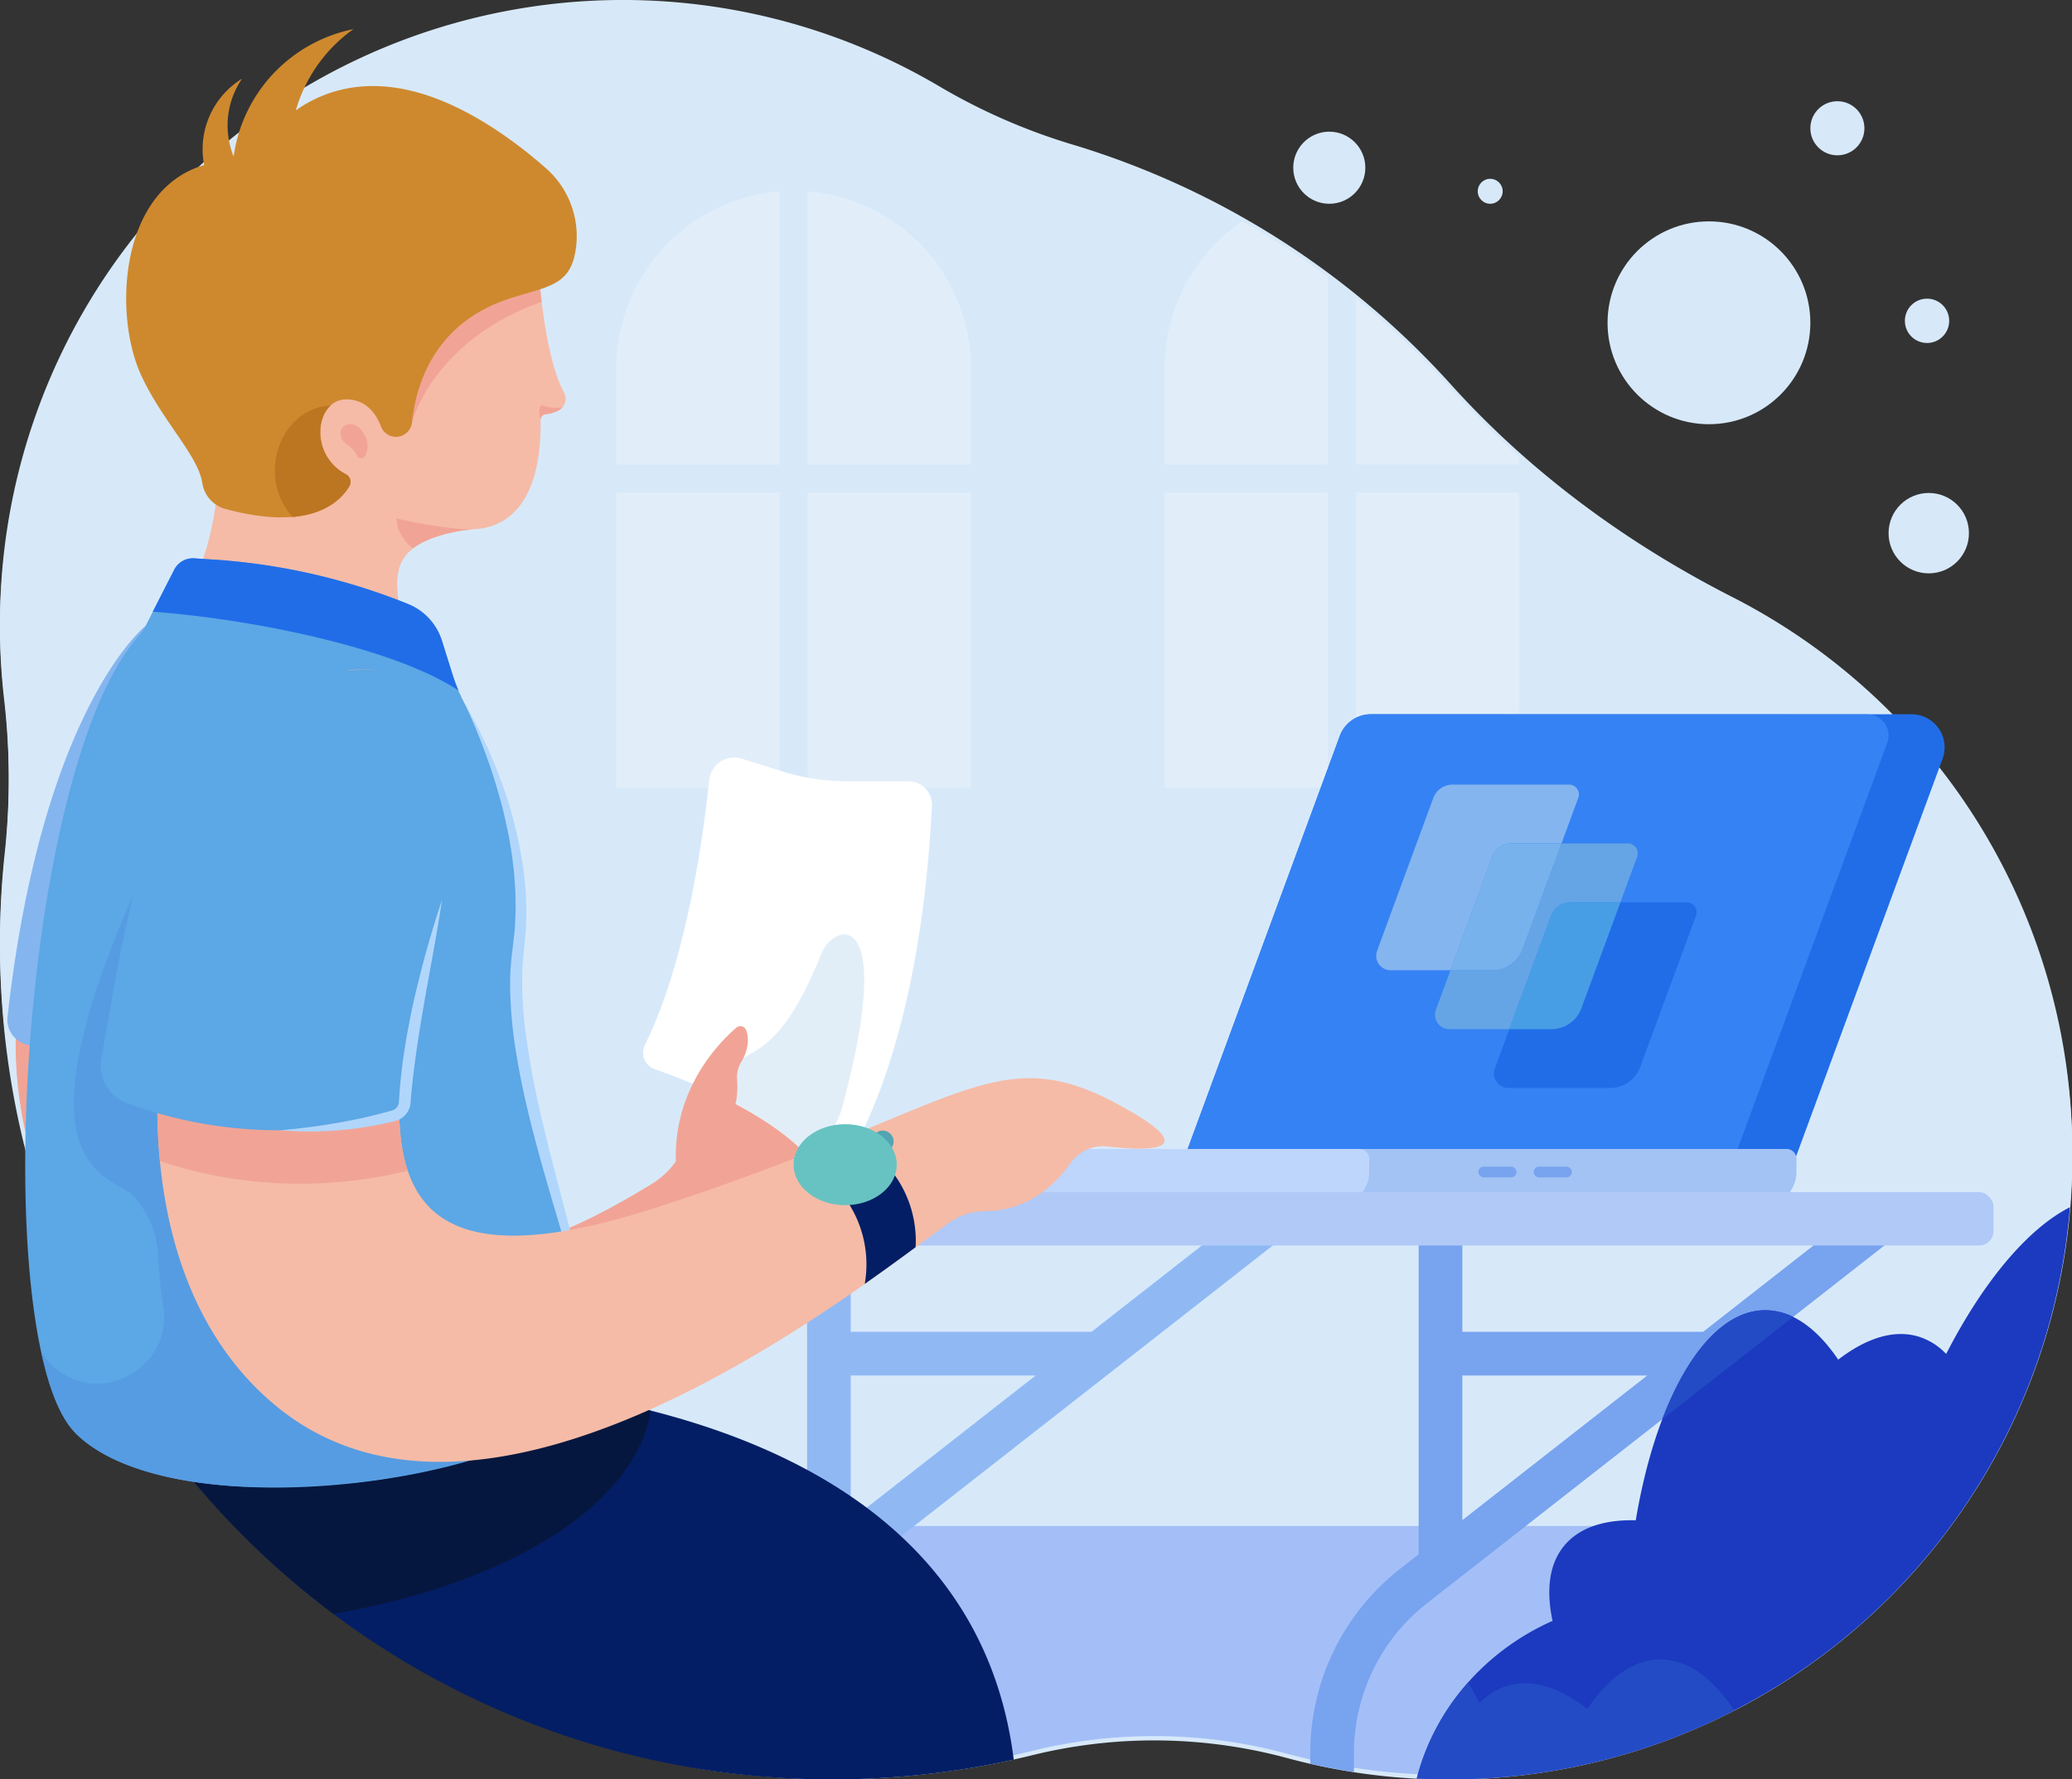 <svg xmlns="http://www.w3.org/2000/svg" viewBox="0 0 853.73 732.96"><rect x="0" y="0" width="853.73" height="732.96" fill="#333333" stroke="none"/><title>Asset 3</title><g id="Layer_2" data-name="Layer 2"><g id="Layer_1-2" data-name="Layer 1"><path d="M597.86,160.18A343.21,343.21,0,0,0,442.67,61.52a248.71,248.71,0,0,1-55.11-23.89A256.67,256.67,0,0,0,0,260.28a258.14,258.14,0,0,0,1.6,27,294.39,294.39,0,0,1,.45,64.94,343.32,343.32,0,0,0,423,370.89,210.06,210.06,0,0,1,104.89,1A256.69,256.69,0,0,0,713.53,247.57C670.11,225.44,630.5,196.37,597.86,160.18Z" style="fill:#d7e9f9"/><path d="M597.86,158.43A343.21,343.21,0,0,0,442.67,59.77a248.71,248.71,0,0,1-55.11-23.89A256.67,256.67,0,0,0,0,258.52a258.17,258.17,0,0,0,1.6,27,294.39,294.39,0,0,1,.45,64.94,343.32,343.32,0,0,0,423,370.89,210.06,210.06,0,0,1,104.89,1A256.69,256.69,0,0,0,713.53,245.82C670.11,223.68,630.5,194.62,597.86,158.43Z" style="fill:#d7e9f9"/><path d="M98,628.61a344.29,344.29,0,0,0,327.05,92.72,210.06,210.06,0,0,1,104.89,1,257.2,257.2,0,0,0,272.55-93.72Z" style="fill:#a4bff7"/><path d="M332.74,191.39H400V151.6a73,73,0,0,0-67.24-72.75Z" style="fill:#e1eef9"/><path d="M321.22,191.39V78.85A73,73,0,0,0,254,151.6v39.79Z" style="fill:#e1eef9"/><rect x="253.98" y="202.91" width="67.24" height="121.53" style="fill:#e1eef9"/><rect x="332.74" y="202.91" width="67.24" height="121.53" style="fill:#e1eef9"/><path d="M338.53,392.69c-20.45,50.57-32.6,35.58-44.66,54.25a92.32,92.32,0,0,0-10.6,22,34.32,34.32,0,0,1-14.79,18.81c-16.9,10.39-47,27-63.61,25.33l-198-91.73S-4.47,517.94,92.2,579.94,322.44,520,343.37,439C363.7,360.27,343.59,380.18,338.53,392.69Z" style="fill:#f1a496"/><path d="M351.53,473.66c11.32-20.77,28.59-64.4,32.45-141.75a9.59,9.59,0,0,0-9.57-10.06H349.08a89.82,89.82,0,0,1-26.74-4.08l-16.71-5.23a10.38,10.38,0,0,0-13.42,8.82c-2.44,23.55-9.45,74.77-26.49,109.11a7.21,7.21,0,0,0,4.12,10c14.78,5.13,46.16,17.56,62.9,35.63A11.7,11.7,0,0,0,351.53,473.66Z" style="fill:#fff"/><path d="M293.87,446.94c-.56.85-1.08,1.69-1.58,2.52,12.74,5.82,26.93,13.7,37.18,23.36,14.4-4.41,16-10.47,18.76-21.2,20.33-78.73-4.64-71.44-9.7-58.93C318.08,443.26,305.93,428.27,293.87,446.94Z" style="fill:#e2eef7"/><path d="M60,257.83s-42.6,33.45-56.9,161A10.63,10.63,0,0,0,11,430.34L74.87,446.6Z" style="fill:#84b5ef"/><path d="M625.87,188a365.74,365.74,0,0,1-28-27.82A345.33,345.33,0,0,0,558.63,123v68.36h67.24Z" style="fill:#e1eef9"/><path d="M547.1,114.09A343.31,343.31,0,0,0,511.9,91.2a72.86,72.86,0,0,0-32,60.4v39.79H547.1Z" style="fill:#e1eef9"/><rect x="479.87" y="202.91" width="67.24" height="121.53" style="fill:#e1eef9"/><rect x="558.63" y="202.91" width="67.24" height="121.53" style="fill:#e1eef9"/><path d="M739.76,477.15H487.94l64.11-174a13.64,13.64,0,0,1,12.8-8.92H787.6a13.64,13.64,0,0,1,12.8,18.35Z" style="fill:#216de8"/><path d="M564.85,294.23a13.64,13.64,0,0,0-12.8,8.92l-64.11,174H714.53L777.61,306a8.72,8.72,0,0,0-8.19-11.73Z" style="fill:#3582f4"/><path d="M622.81,347.45h20.57l6.93-18.78a4.07,4.07,0,0,0-3.82-5.47H598.55a8.49,8.49,0,0,0-8,5.55L567.4,391.68a5.94,5.94,0,0,0,5.57,8h24.67L614.84,353A8.5,8.5,0,0,1,622.81,347.45Z" style="fill:#84b5ef"/><path d="M647.06,371.7h20.58l6.92-18.78a4.07,4.07,0,0,0-3.82-5.47H643.38l-16.06,43.61A13.18,13.18,0,0,1,615,399.68H597.64l-6,16.26a5.94,5.94,0,0,0,5.57,8h24.67l17.2-46.67A8.49,8.49,0,0,1,647.06,371.7Z" style="fill:#65a5e5"/><path d="M627.32,391.06l16.06-43.61H622.81a8.5,8.5,0,0,0-8,5.55l-17.2,46.68H615A13.18,13.18,0,0,0,627.32,391.06Z" style="fill:#77b2ed"/><path d="M695,371.7H667.64l-16.07,43.61a13.17,13.17,0,0,1-12.36,8.62H621.89l-6,16.26a5.94,5.94,0,0,0,5.57,8h42a13.17,13.17,0,0,0,12.36-8.62l23-62.39A4.07,4.07,0,0,0,695,371.7Z" style="fill:#216de8"/><path d="M651.57,415.31l16.07-43.61H647.06a8.49,8.49,0,0,0-8,5.56l-17.2,46.67h17.32A13.17,13.17,0,0,0,651.57,415.31Z" style="fill:#489ee5"/><path d="M397.82,473.3H736.09a4.11,4.11,0,0,1,4.11,4.11v5.33a14,14,0,0,1-14,14H397.82a0,0,0,0,1,0,0V473.3a0,0,0,0,1,0,0Z" style="fill:#a2c3f4"/><path d="M564.17,482.75v-5.34a4.11,4.11,0,0,0-4.12-4.11H397.82v23.41H550.2A14,14,0,0,0,564.17,482.75Z" style="fill:#bed5fc"/><path d="M783,496.54A9,9,0,0,0,770.32,495l-68.57,53.62H602.53V502.09a9,9,0,1,0-18,0v138.2l-7.47,5.84a96.25,96.25,0,0,0-37.19,76.3v4.11q8.88,2,18,3.43v-7.54a78.36,78.36,0,0,1,30.28-62.12L781.41,509.18A9,9,0,0,0,783,496.54ZM602.53,626.21V566.62h76.2Z" style="fill:#78a3ef"/><path d="M531,496.54A9,9,0,0,0,518.32,495l-68.57,53.62H350.53V502.09a9,9,0,1,0-18,0v138.2l-7.47,5.84a96.25,96.25,0,0,0-37.19,76.3v6.12q8.91,1.43,18,2.41v-8.53a78.36,78.36,0,0,1,30.28-62.12L529.41,509.18A9,9,0,0,0,531,496.54ZM350.53,626.21V566.62h76.2Z" style="fill:#90b9f4"/><rect x="355.01" y="491.09" width="466.38" height="22" rx="5.98" style="fill:#b0c9f7"/><path d="M344.69,733a343.14,343.14,0,0,0,73-8.15C396.77,557.23,154.87,568.6,154.87,568.6l-99.46,8.74A342.29,342.29,0,0,0,344.69,733Z" style="fill:#031e65"/><path d="M154.87,568.6l-99.46,8.74a343.65,343.65,0,0,0,81.93,87.43c71.76-12.19,124.59-44.68,130.79-83.68C208.92,566.07,154.87,568.6,154.87,568.6Z" style="fill:#06173f"/><path d="M81.57,236.11C94.49,203,89.36,172.86,88.64,158l105.82,60.1s-22.13,1.55-28.45,12.43c-10.29,17.7,17.79,52.9-7.81,45.38C117.65,264,69.67,266.61,81.57,236.11Z" style="fill:#f5bba7"/><path d="M186.52,213.6,168,203.07a15.25,15.25,0,0,0-4.59,10.45c0,4.16,2,8,5.41,11.28a5.91,5.91,0,0,0,1.52,1c8-6,21.35-7.48,23.75-7.69Z" style="fill:#f1a496"/><path d="M221.39,103.66s1.81,41.21,11,58a5.44,5.44,0,0,1-2.42,7.49,14.34,14.34,0,0,1-5.06,1.46,2.35,2.35,0,0,0-2.17,2.38c.15,9.92,0,48.21-33.43,44.88-29.83-3-74.15-14-91.28-48.82-19.47-39.55,4.68-116.16,66.28-112.61C214.06,59.35,220.5,91.53,221.39,103.66Z" style="fill:#f5bba7"/><path d="M221.39,103.66a55,55,0,0,0-.83-6.26c-18.87-12-49.36-22.46-49.36-22.46l-1.43,99.13s8.3-33.61,53.42-49.75h0C221.79,112.85,221.39,103.66,221.39,103.66Z" style="fill:#f1a496"/><path d="M116.94,175.64a8.15,8.15,0,0,0,.67-2.8c.17-2.68,0-8.17-4.65-8.28s-3.7,4.51-2.23,6.74a4.07,4.07,0,0,1,.37,3.52c-.44,1.31-.53,2.77,1,3.19C114.5,178.68,116,177.71,116.94,175.64Z" style="fill:#f1a496"/><path d="M224.1,167.13c-2.32-.87-2.09,3.05-1.34,6V173a.5.5,0,0,1,0-.16,2.34,2.34,0,0,1,2.16-2.22,14.34,14.34,0,0,0,5.06-1.46h0a5.24,5.24,0,0,0,1-.64l0,0a6,6,0,0,0,.8-.79A14.13,14.13,0,0,1,224.1,167.13Z" style="fill:#f1a496"/><path d="M222.72,174.75c0-.6.05-1.15.05-1.65v0C222.75,173.27,222.71,174,222.72,174.75Z" style="fill:#f1a496"/><path d="M224.84,69.21a37.25,37.25,0,0,1,12,35.72c-2.8,13-12.11,13.25-27,18.1-35.6,11.58-39.14,43.26-40.1,51a6.68,6.68,0,0,1-4.56,5.6h0a6.59,6.59,0,0,1-8.19-3.9c-1.86-4.91-5.83-11.06-14.07-11.21-13-.22-16,22.56-.47,30.79a3.54,3.54,0,0,1,1.49,4.89c-3.83,6.56-16,19-51.15,9.43a13.08,13.08,0,0,1-9.43-10.62c-1.78-11.44-16.23-25.27-25-44C46.54,130,49.05,78.16,84.14,68c4.86-1.41,17.55.23,20.28-4,7-11,23.92-30.53,53.78-28.38C184.33,37.5,209.73,55.94,224.84,69.21Z" style="fill:#ce892e"/><path d="M60,257.83l11.8-23.18A8.61,8.61,0,0,1,80,230l8.1.54a259.33,259.33,0,0,1,80,18.27h0a24.1,24.1,0,0,1,14,15.1L186.5,278a72.09,72.09,0,0,0,5.1,12.13c7.81,14.68,28.06,57.84,22,100.75-7.44,52.82,31.62,135,30.87,175.2S76,634.5,31.37,590.6C-5.42,554.43,8.06,317.3,57.11,262A19.81,19.81,0,0,0,60,257.83Z" style="fill:#5ca7e5"/><path d="M188.9,284.44c-.9-2.12-1.71-4.28-2.4-6.47l-4.43-14.09a24.1,24.1,0,0,0-14-15.1,259.33,259.33,0,0,0-80-18.27L80,230a8.61,8.61,0,0,0-8.22,4.68L62.93,252C102.79,254.88,162.08,266.66,188.9,284.44Z" style="fill:#216de8"/><path d="M191.6,290.1c3,5.1,5.74,10.36,8.26,15.72s4.75,10.87,6.82,16.45a175.09,175.09,0,0,1,8.8,34.6c.11.74.25,1.48.34,2.22l.23,2.24.45,4.47c.19,1.49.16,3,.24,4.49l.17,4.5c-.09,3-.08,6-.28,9l-.85,8.93c-.12,1.44-.33,2.86-.39,4.3l-.23,4.32,0,4.35c0,1.44.08,2.9.11,4.35.25,5.8.77,11.61,1.6,17.39A351.19,351.19,0,0,0,223.5,462c2.63,11.47,5.75,22.85,8.68,34.29s5.94,22.9,8.4,34.5c1.19,5.8,2.31,11.64,3,17.53a96.66,96.66,0,0,1,.86,17.74c-.09-1.48-.13-2.95-.26-4.42s-.28-2.93-.51-4.39c-.39-2.92-.89-5.82-1.46-8.71-1.14-5.77-2.53-11.5-4.07-17.18s-3.1-11.37-4.78-17l-5-17c-6.66-22.66-13.21-45.53-16.54-69.21-.81-5.91-1.31-11.89-1.53-17.89a106.22,106.22,0,0,1,.75-18.07l1-8.69c.24-2.89.29-5.79.44-8.69-.07-2.9-.06-5.81-.2-8.71l-.31-4.36-.15-2.18c-.06-.72-.17-1.45-.25-2.17-.36-2.89-.66-5.8-1.21-8.67l-.73-4.33-.91-4.29c-1.17-5.74-2.73-11.4-4.41-17s-3.67-11.17-5.78-16.68S194.13,295.44,191.6,290.1Z" style="fill:#b1d6fc"/><path d="M243.85,570.1c.08-.27.14-.53.2-.8s.1-.36.14-.54.1-.59.14-.89.06-.31.07-.46a12.26,12.26,0,0,0,.09-1.36c0-.86,0-1.74,0-2.63,0-.21,0-.41,0-.62s0-.42,0-.64c0-.66-.06-1.34-.11-2V560s0-.07,0-.11c-.06-.95-.15-1.91-.24-2.9,0-.24-.05-.49-.08-.73-.08-.8-.17-1.6-.27-2.42,0-.13,0-.26-.05-.4h0c-.18-1.41-.38-2.85-.61-4.32-.37-2.33-.8-4.72-1.29-7.19q-.49-2.46-1-5c-.18-.85-.37-1.71-.57-2.57-.78-3.45-1.65-7-2.57-10.63-.24-.91-.47-1.82-.71-2.74q-.76-3-1.58-6h0c-.65,7.91-1.08,15.41-1.21,22.34-.13,7.13-5.52,13.88-14.54,19.92-52.09,4.24-72.09-24.35-72.6-70.15a57.42,57.42,0,0,0,5.69-51.87q1.65-8.17,3.73-16.68c24.08-98.81-7-94.09-7-94.09-22.53-1.78-48.07,30.49-65.12,75.61-24.59,6.5-10.72-72-22-47.9C0,485,46.74,483.07,55.42,493.13a39.59,39.59,0,0,1,9.74,23.75c.37,7.2,1.07,14.33,2.13,21.35,3.88,25.82-27.1,42.15-45.94,24.07l-.37-.36a29.86,29.86,0,0,1-4-5.05h0q1,4.4,2.05,8.37l0,.13q1.08,3.89,2.29,7.34l.09.27c.26.72.52,1.43.79,2.12l0,.06c.28.73.57,1.44.86,2.14l.06.14c.26.61.52,1.2.79,1.78,0,.12.11.24.17.36.27.59.54,1.16.82,1.72l.06.1c.3.6.6,1.17.91,1.73l.18.3c.25.45.5.88.76,1.29l.24.39c.29.47.58.92.88,1.36a.36.36,0,0,1,.07.1c.32.46.65.9,1,1.33l.26.33c.26.32.51.63.77.93l.29.33c.34.38.69.75,1,1.09.69.69,1.42,1.36,2.18,2s1.54,1.28,2.35,1.9,1.66,1.21,2.52,1.8l1.33.86c14.31,9,35.32,13.78,58.51,15.16h0l.77,0,1.79.1,1.15,0,1.76.07,1.15,0,1.81,0,1.12,0,1.94,0h4.16c1.3,0,2.6,0,3.91,0l1.07,0c1.36,0,2.72-.06,4.08-.11H123l4.14-.18,1.09-.06c1.29-.06,2.6-.14,3.9-.23h.27c1.37-.09,2.75-.2,4.13-.31l1.08-.09c1.25-.1,2.5-.21,3.74-.33l.45,0c1.37-.13,2.73-.27,4.1-.43l1.06-.12c1.2-.13,2.4-.28,3.59-.43l.59-.07c1.35-.17,2.7-.36,4-.55l1-.14,3.48-.53.67-.1c1.33-.21,2.65-.43,4-.66l1.42-.25c1-.17,2-.36,3-.55l.67-.12,3.87-.76,1.23-.26c1-.2,2-.43,3-.64l.7-.16q1.89-.42,3.75-.87l.87-.21,3.1-.77.8-.2,3.6-1,.78-.22,3-.85.81-.24c1.15-.34,2.3-.69,3.43-1.05L199,600c1-.3,1.9-.61,2.83-.93l.79-.26c1.09-.38,2.17-.76,3.24-1.15l.59-.22c.91-.33,1.8-.67,2.68-1l.76-.3c1-.4,2-.81,3-1.22l.49-.21c.86-.36,1.69-.73,2.52-1.1l.71-.32c.94-.43,1.87-.86,2.78-1.3l.38-.19,2.34-1.19.66-.35c.85-.45,1.69-.91,2.5-1.37l.27-.16c.73-.42,1.44-.85,2.14-1.28.2-.12.4-.24.59-.37.76-.48,1.5-1,2.21-1.44l.15-.11c.67-.46,1.31-.92,1.93-1.39l.51-.38c.65-.5,1.29-1,1.89-1.52l0,0c.59-.5,1.14-1,1.68-1.51l.22-.2.43-.42.28-.28.16-.15c.08-.08.14-.16.21-.24.4-.41.78-.83,1.15-1.24.07-.09.15-.17.22-.25l.15-.18c.31-.37.6-.74.89-1.12l.22-.28q.51-.71,1-1.41c.09-.13.16-.26.24-.39.21-.35.41-.7.6-1.06.09-.16.17-.33.25-.49.17-.34.32-.67.46-1,.05-.11.11-.21.15-.31a1.59,1.59,0,0,1,.07-.2c.1-.25.18-.5.27-.75Z" style="fill:#569ce2"/><path d="M181.75,125A62.26,62.26,0,0,1,145.62,12a62.27,62.27,0,1,0,48.49,111.73A62.05,62.05,0,0,1,181.75,125Z" style="fill:#ce892e"/><path d="M139.55,83.66A34.07,34.07,0,0,1,99.73,32.42,34.07,34.07,0,1,0,145.67,80.7,34.62,34.62,0,0,1,139.55,83.66Z" style="fill:#ce892e"/><path d="M150.22,179.26s-2.47-5.68-7.31-4.3c-3.75,1.08-3.1,6.47.19,8.31a10,10,0,0,1,3.89,4.37,2,2,0,0,0,1.69,1.16C151.47,189,152.51,182.35,150.22,179.26Z" style="fill:#f1a496"/><path d="M142.49,195.35c-12.37-6.54-13-22.24-6.21-28.32-12.8.49-23,12.27-23,26.75a28.37,28.37,0,0,0,7.24,19.2c14.56-1.25,20.92-8.33,23.49-12.74A3.54,3.54,0,0,0,142.49,195.35Z" style="fill:#bc7622"/><path d="M149.34,275.9s54.35-7.39,30.26,91.43S145,537.79,269.77,497.65s139.37-70.41,190.57-42.9c37.52,20.16,12.28,19.4-3.91,17.55a16.39,16.39,0,0,0-15.35,6.83c-5.74,8.24-17,19.67-35.21,19.78a26.56,26.56,0,0,0-15.43,5.2c-40.25,29.32-191,149-278.57,73.49C13.3,492.64,91.31,271.32,149.34,275.9Z" style="fill:#f5bba7"/><path d="M357,520.88a47.32,47.32,0,0,1-.69,8c7.87-5.52,14.91-10.65,20.94-15.1.05-.86.09-1.73.09-2.61a46.6,46.6,0,0,0-28.18-42.8c-6.8,2.8-14.18,5.79-22.21,8.92A46.59,46.59,0,0,1,357,520.88Z" style="fill:#031e65"/><path d="M168,482.26c-8.58-25.49-.1-67,11.58-114.93,6.68-27.41,7.32-46.64,4.77-60.14A32.12,32.12,0,0,0,159,297.91c-26-2.05-62.57,41-87.64,97.73-5.7,26.81-8.08,55.4-5.46,82.68a181.7,181.7,0,0,0,57.81,9.28A184.32,184.32,0,0,0,168,482.26Z" style="fill:#f1a496"/><path d="M41.76,436a16.53,16.53,0,0,0,10.47,18.4A180.77,180.77,0,0,0,115.4,465.6a183.75,183.75,0,0,0,46.76-6,6.22,6.22,0,0,0,4.62-5.65c1.46-23.48,7.74-52,15.33-83.15,25-102.6-31.42-94.93-31.42-94.93C66.07,276.9,56.68,352.4,41.76,436Z" style="fill:#5ca7e5"/><path d="M115.4,465.6a266.48,266.48,0,0,0,34.36-5.15c2.81-.65,5.61-1.33,8.39-2.07l2.08-.57c.67-.2,1.49-.39,1.8-.54a3.87,3.87,0,0,0,1.94-1.84,4.11,4.11,0,0,0,.39-1.29l.06-.91.07-1.1c.1-1.47.18-2.95.32-4.41.24-2.93.58-5.85.93-8.77a307.57,307.57,0,0,1,6.62-34.48c2.78-11.35,6-22.57,9.75-33.63-1.74,11.56-3.88,23-5.94,34.44s-4,22.85-5.47,34.3c-.37,2.86-.71,5.73-1,8.59-.17,1.43-.28,2.87-.4,4.3l-.09,1.07,0,.54-.08.73a8.57,8.57,0,0,1-5.38,6.71,18.13,18.13,0,0,1-2.39.65l-2.16.48c-2.88.65-5.78,1.16-8.69,1.62A144.32,144.32,0,0,1,115.4,465.6Z" style="fill:#b1d6fc"/><circle cx="363.7" cy="470.23" r="4.5" style="fill:#52a5b2"/><ellipse cx="348.23" cy="479.78" rx="21.25" ry="16.68" style="fill:#67c3c1"/><path d="M583.76,732.62q6.63.33,13.34.34A256.33,256.33,0,0,0,852.88,497.3c-17.28,8.74-35.66,30.57-51,60.44a26.64,26.64,0,0,0-11.47-7.17c-10.07-3-21.46.63-33,9.52-8.75-12.91-19.05-20.36-30.07-20.36-24.17,0-44.86,35.82-53.35,86.54-13-.34-23.3,3-29.5,10.49S637,655,639.7,667.7C612,680,591.13,703.8,583.76,732.62Z" style="fill:#1b3abf"/><path d="M684.12,683.6c-11,0-21.31,7.45-30.06,20.36-11.53-8.89-22.91-12.55-33-9.52a26.58,26.58,0,0,0-11.47,7.17q-2.26-4.43-4.63-8.61a95.17,95.17,0,0,0-21.22,39.62q6.63.33,13.34.34a256,256,0,0,0,117.52-28.35C705.78,691.31,695.33,683.6,684.12,683.6Z" style="fill:#244bc6"/><path d="M738.82,542.48a26.08,26.08,0,0,0-11.44-2.75c-16.79,0-31.9,17.3-42.41,44.86Z" style="fill:#244bc6"/><circle cx="704.14" cy="132.97" r="41.78" style="fill:#d7e9f9"/><circle cx="794.71" cy="219.63" r="16.56" style="fill:#d7e9f9"/><circle cx="614.01" cy="78.8" r="5.14" style="fill:#d7e9f9"/><circle cx="794" cy="132.16" r="9.13" style="fill:#d7e9f9"/><circle cx="757.06" cy="52.84" r="11.14" style="fill:#d7e9f9"/><circle cx="547.71" cy="69.09" r="14.85" style="fill:#d7e9f9"/><rect x="609.12" y="480.6" width="15.75" height="4.4" rx="2.2" style="fill:#78a3ef"/><rect x="631.93" y="480.6" width="15.75" height="4.4" rx="2.2" style="fill:#78a3ef"/><path d="M303.35,423.38c-7.11,6.1-26.66,25.84-24.78,57.1l16-11.88s10.44-6.38,9.14-24a11.67,11.67,0,0,1,1.58-6.88c1.84-3.06,4-8.15,2.19-13.3A2.57,2.57,0,0,0,303.35,423.38Z" style="fill:#f1a496"/></g></g></svg>
